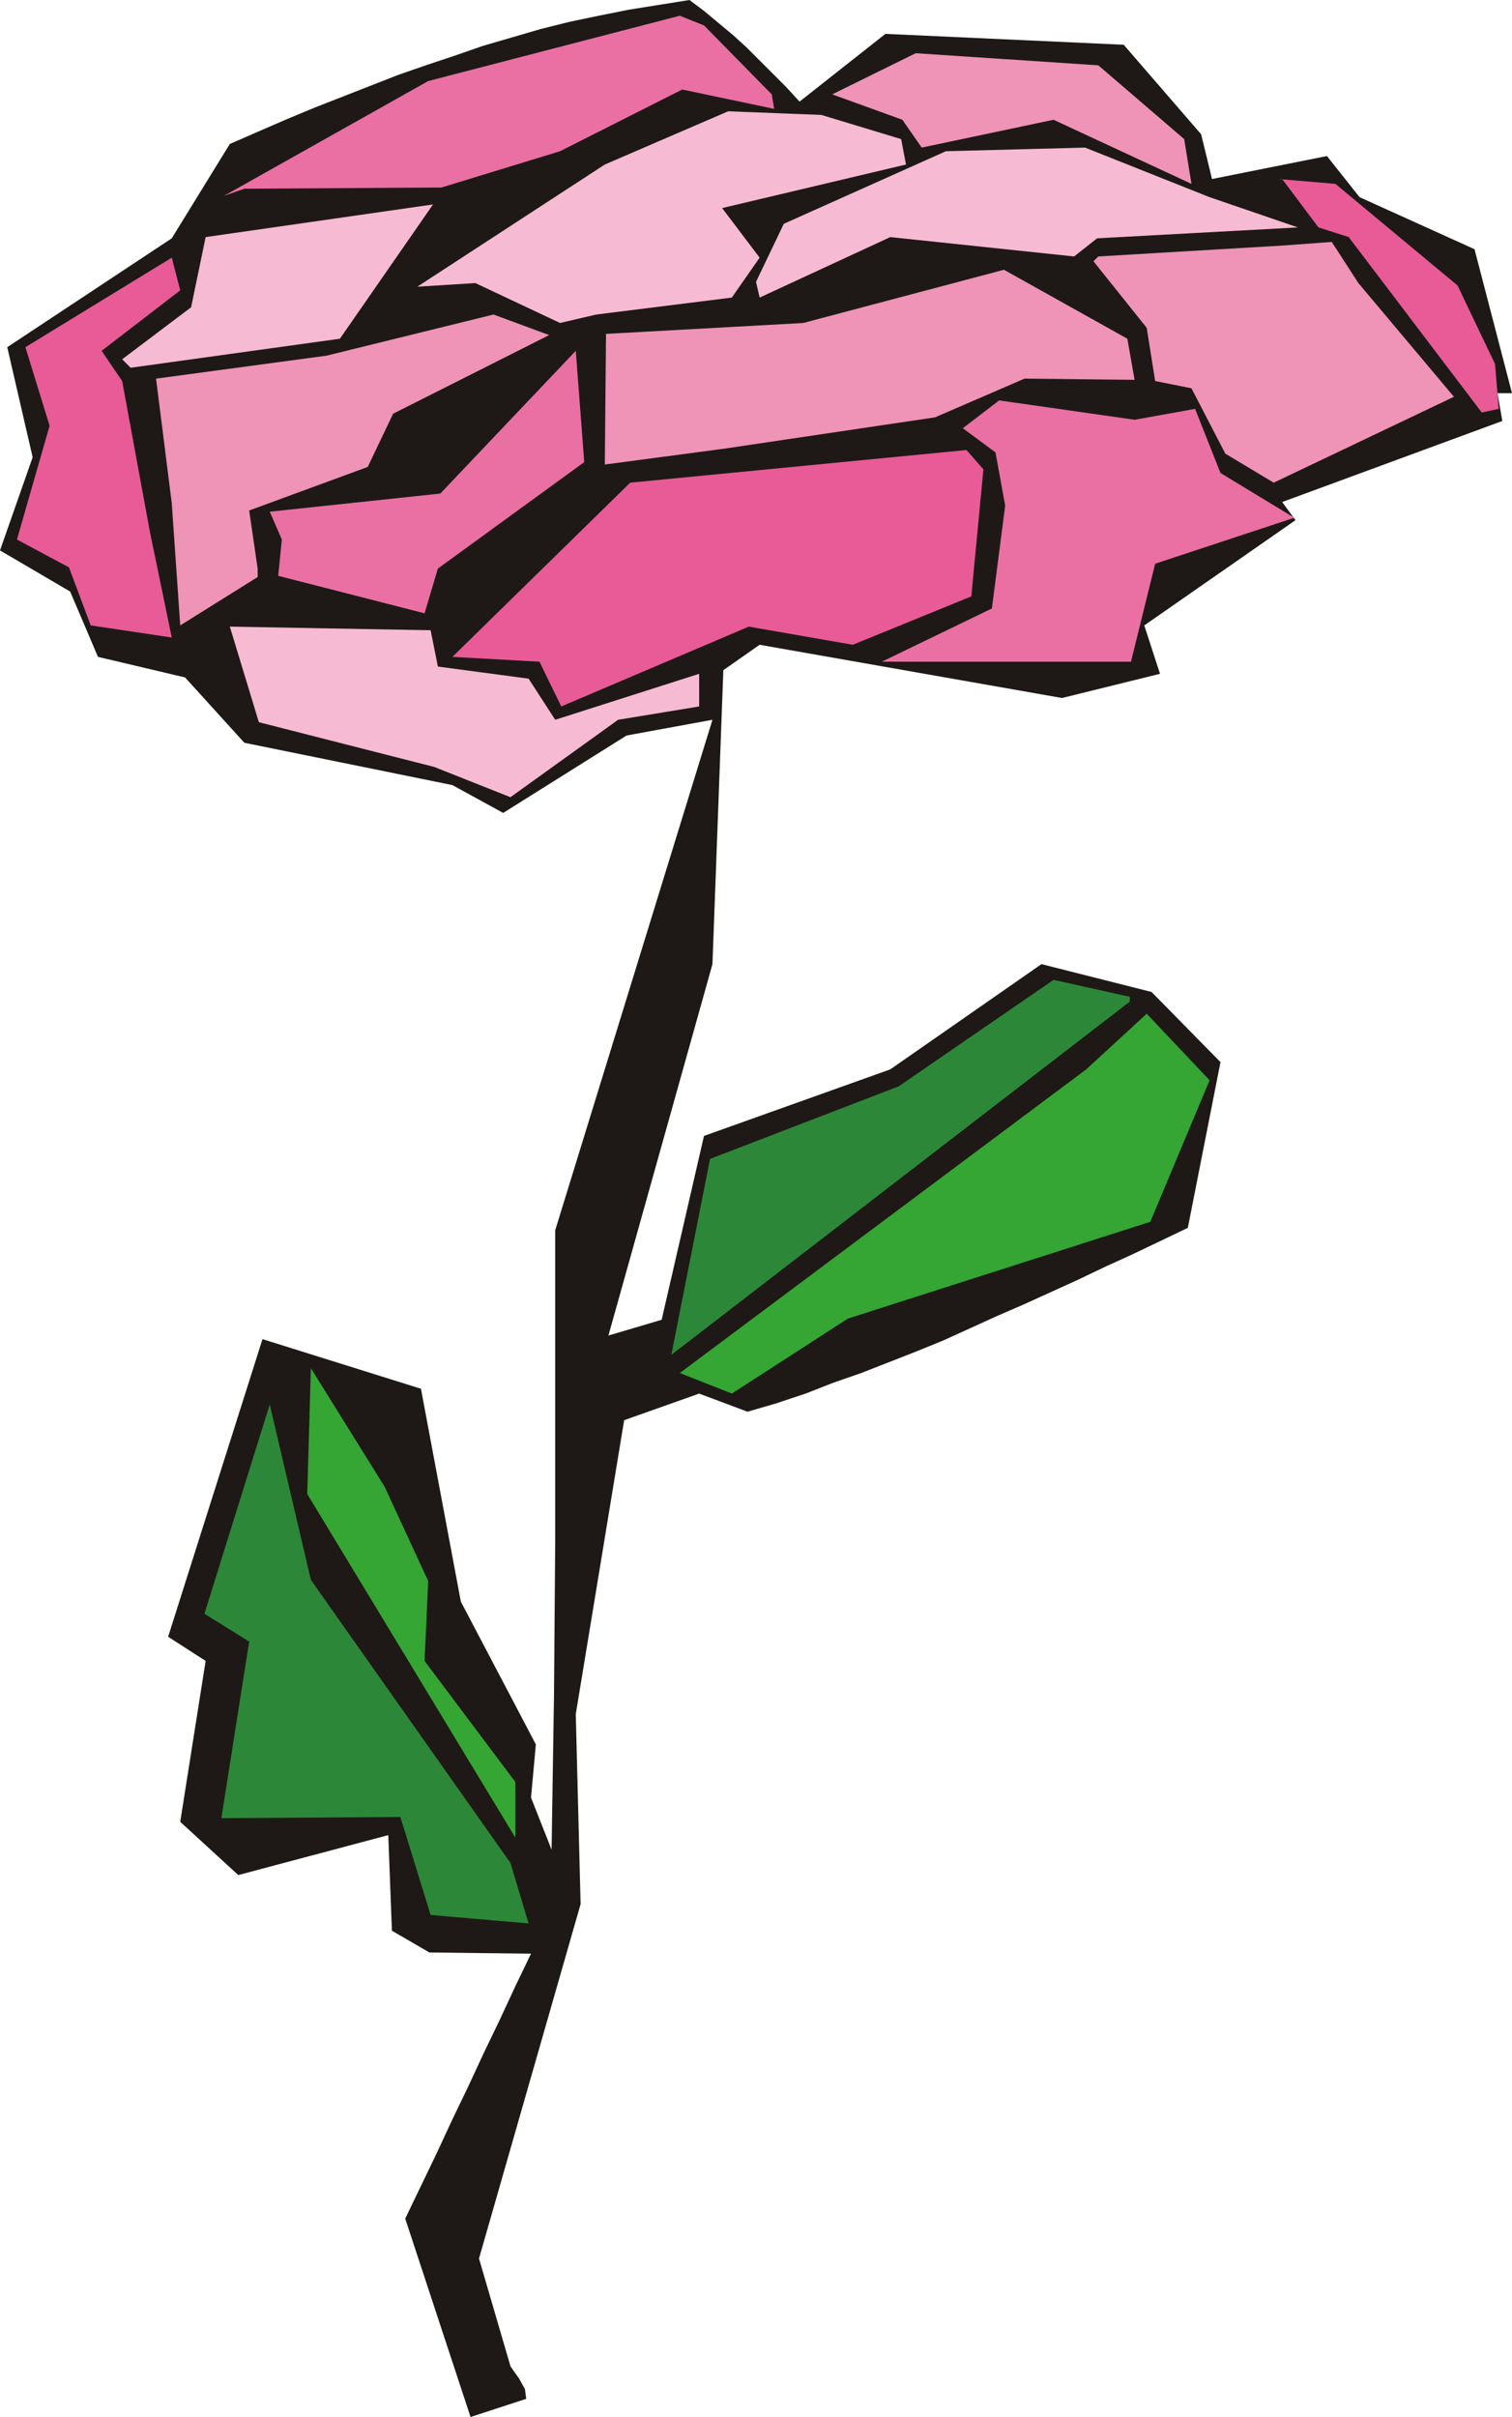 <svg xmlns="http://www.w3.org/2000/svg" fill-rule="evenodd" height="1.998in" preserveAspectRatio="none" stroke-linecap="round" viewBox="0 0 1250 1998" width="120"><style>.pen1{stroke:none}.brush3{fill:#ea70a3}.brush4{fill:#ef93b7}.brush5{fill:#f7bad3}.brush6{fill:#e85b96}.brush7{fill:#2d8738}</style><path class="pen1" style="fill:#1e1916" d="m435 1983-46 15-54-164 13-27 13-27 13-28 13-27 13-28 13-27 13-28 13-27-84-1-31-18-3-79-124 33-48-44 21-133-31-20 78-246 131 41 33 176 62 118-4 44 17 43 2-128 1-128v-256l130-422-71 13-102 64-42-23-172-35-49-54-72-17-23-54-58-34 27-77-21-91 136-90 48-78 23-10 23-10 24-10 23-9 23-9 23-9 23-8 24-8 23-8 24-7 24-7 24-6 24-5 25-5 25-4 25-4 12 9 12 10 12 10 11 10 11 11 11 11 11 11 11 12 71-56 197 9 64 74 9 37 95-19 27 34 95 43 31 119h-12l4 23-182 67 11 15-125 87 13 40-81 20-250-44-30 21-9 243-86 307 44-13 35-152 154-55 125-87 91 23 57 58-27 137-23 11-23 11-22 10-23 11-22 10-22 10-23 10-22 10-22 10-22 9-23 9-23 9-23 8-23 9-24 8-24 7-40-15-62 22-40 243 4 157-84 293 26 89 2 3 5 7 5 9 1 8z"/><path class="pen1 brush3" d="m562 13 20 8 56 57 2 12-76-16-101 51-98 30-163 1-17 6 169-95 208-54z"/><path class="pen1 brush4" d="m908 54 71 61 6 37-114-53-109 23-16-23-58-21 69-34 151 10z"/><path class="pen1 brush5" d="m749 136-152 36 31 41-23 33-112 14-30 7-70-33-48 3 155-101 102-44 77 3 66 20 4 21z"/><path class="pen1 brush5" d="m1073 188-166 9-19 15-152-16-108 50-3-13 23-48 134-60 115-3 103 41 73 25z"/><path class="pen1 brush6" d="m1104 152 101 84 31 65 3 37-14 3-110-145-25-8-30-40h-3l47 4z"/><path class="pen1 brush5" d="m281 280-173 24-7-7 57-43 12-58 188-27-77 111z"/><path class="pen1 brush4" d="m1123 234 79 94-149 71-40-24-28-54-30-6-7-44-44-55 4-4 152-9 41-3 22 34zm-185 80-91-1-74 32-175 26-98 13 1-108 163-9 166-44 102 57 6 34z"/><path class="pen1 brush6" d="m149 240-65 50 17 25 23 125 18 87-67-10-18-48-43-23 27-94-20-65 121-74 7 27z"/><path class="pen1 brush4" d="m454 277-129 65-21 44-98 36 7 48v7l-64 40-7-101-13-103 141-19 138-34 46 17z"/><path class="pen1 brush3" d="m362 470-11 37-121-31 3-30-10-23 141-15 112-118 7 92-121 88zm647-79 61 37-115 38-20 81H729l91-44 11-85-8-44-27-20 30-23 112 16 50-9 21 53z"/><path class="pen1 brush6" d="m813 388-10 105-98 40-86-15-155 66-18-37-72-4 147-144 278-27 14 16z"/><path class="pen1 brush5" d="m356 521 6 30 75 10 22 34 119-38v27l-67 11-89 64-63-25-145-37-24-79 166 3z"/><path class="pen1 brush7" d="M934 824v4l-379 292 32-162 156-60 128-88 63 14z"/><path class="pen1" d="m951 1010-250 80-96 62-43-17 336-251 50-46 52 55-49 117zm-633 219 36 78-3 66 75 100v46l-172-284 3-104 61 98z" style="fill:#35a533"/><path class="pen1 brush7" d="m437 1590-81-7-25-81-148 1 23-146-37-23 54-173 34 145 165 234 15 50z"/></svg>

